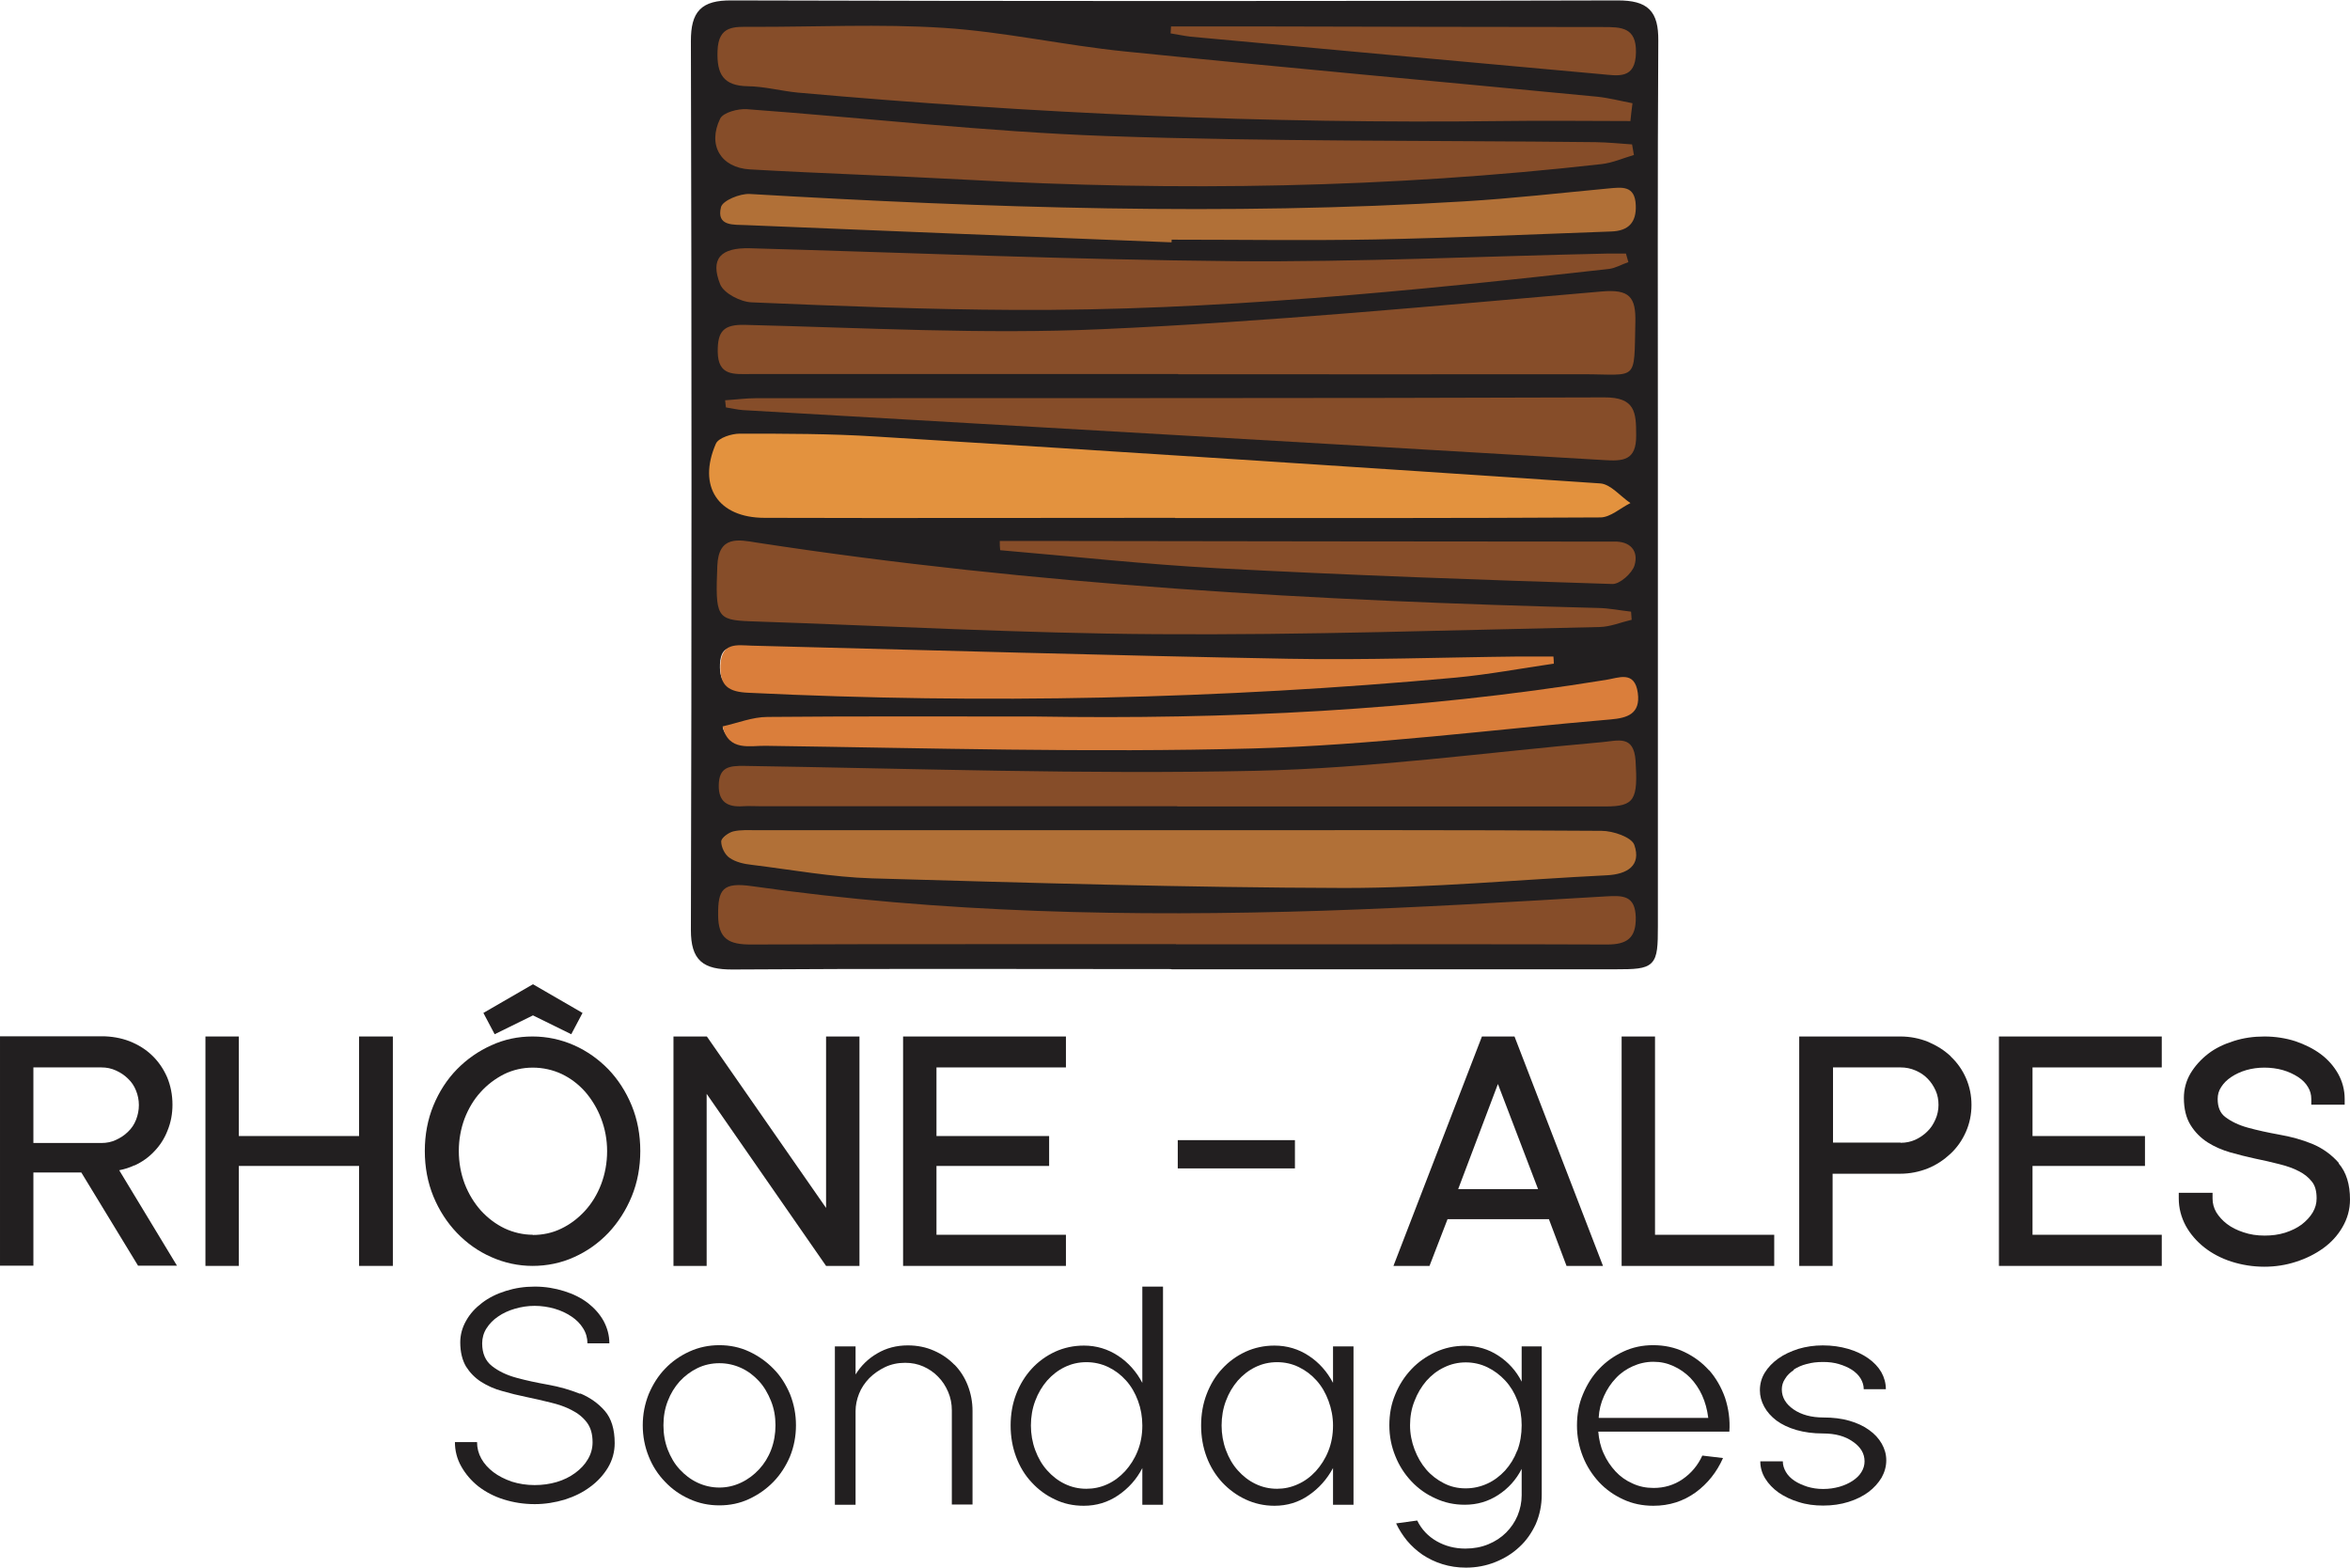 <svg viewBox="0 0 114.73 76.53" xmlns="http://www.w3.org/2000/svg"><g fill="#221f20"><path d="m1.63 52.11h3.32c.26 0 .49.05.71.15s.42.23.59.4c.17.16.3.35.39.58.09.22.14.46.14.71s-.05.49-.14.72-.22.42-.39.58c-.17.17-.37.3-.59.4-.21.1-.45.15-.71.15h-3.32v-3.67zm4.93 4.79c.37-.17.7-.4.97-.69.28-.29.5-.63.65-1.02.16-.39.24-.81.24-1.26 0-.48-.09-.93-.26-1.34-.18-.41-.42-.76-.73-1.06s-.68-.53-1.11-.7c-.42-.16-.88-.24-1.35-.24h-4.97v11.2h1.63v-4.55h2.34l2.77 4.55h1.9l-2.82-4.66c.26-.05.51-.13.74-.24"/><path d="m17.53 55.46h-5.87v-4.86h-1.63v11.2h1.63v-4.88h5.87v4.88h1.65v-11.2h-1.65z"/><path d="m26.02 49.57 1.87.92.55-1.04-2.42-1.4-2.42 1.4.55 1.04z"/><path d="m26.02 60.28c-.48 0-.95-.11-1.38-.31-.44-.21-.83-.51-1.16-.87-.33-.37-.6-.81-.79-1.3-.19-.5-.29-1.04-.29-1.61s.1-1.09.28-1.58c.19-.49.45-.93.78-1.29.33-.37.72-.66 1.15-.88.43-.21.9-.32 1.4-.32s.98.11 1.41.31c.44.21.82.5 1.15.87.32.37.59.81.78 1.31s.29 1.03.29 1.59-.1 1.11-.29 1.61-.46.94-.79 1.3-.72.66-1.16.87c-.43.21-.9.31-1.4.31m3.7-8.09c-.48-.49-1.04-.89-1.67-1.17s-1.32-.43-2.03-.43-1.38.14-2.01.43c-.63.28-1.2.68-1.68 1.17s-.87 1.09-1.15 1.77-.42 1.43-.42 2.22.14 1.54.42 2.22.67 1.28 1.15 1.78 1.04.9 1.68 1.18c.63.28 1.31.43 2.01.43s1.4-.14 2.03-.43c.63-.28 1.19-.68 1.67-1.18.47-.5.86-1.1 1.14-1.78s.42-1.43.42-2.22-.14-1.54-.42-2.22-.67-1.28-1.14-1.77"/><path d="m41.96 50.6h-1.63v8.37l-5.82-8.37h-1.63v11.2h1.62v-8.4l5.83 8.4h1.63z"/><path d="m52.04 60.28h-6.32v-3.36h5.5v-1.46h-5.5v-3.35h6.32v-1.51h-7.95v11.2h7.95z"/><path d="m57.5 55.66h5.72v1.38h-5.72z"/><path d="m75.09 58.05h-3.9l1.94-5.13zm-1.16-7.45h-1.58l-4.32 11.2h1.76l.88-2.28h4.95l.86 2.28h1.78l-4.32-11.2z"/><path d="m86.62 60.28h-5.82v-9.68h-1.63v11.2h7.45z"/><path d="m92.79 55.78h-3.3v-3.67h3.3c.26 0 .5.05.73.15s.43.23.59.4c.16.16.29.36.39.58s.14.46.14.7-.05.49-.15.71c-.1.23-.23.43-.4.59-.16.16-.36.3-.58.4s-.46.15-.72.15m2.45-4.22c-.32-.3-.69-.53-1.11-.71-.42-.17-.88-.26-1.35-.26h-4.94v11.2h1.63v-4.5h3.3c.47 0 .92-.09 1.35-.26.42-.17.79-.42 1.11-.72s.57-.66.75-1.07.27-.85.27-1.31-.09-.9-.27-1.31-.43-.76-.75-1.06"/><path d="m97.59 61.8h7.95v-1.52h-6.31v-3.36h5.49v-1.46h-5.49v-3.35h6.31v-1.51h-7.95z"/><path d="m114.18 56.77c-.35-.4-.79-.72-1.3-.93-.49-.2-1.03-.35-1.61-.45-.55-.1-1.06-.21-1.53-.34-.44-.12-.81-.3-1.1-.52-.25-.19-.37-.48-.37-.88 0-.21.05-.4.17-.58.12-.19.28-.35.49-.49s.46-.26.74-.34.58-.12.88-.12.62.04.9.12.53.2.75.34c.21.14.37.3.48.49.11.18.16.37.16.58v.28h1.63v-.28c0-.44-.11-.85-.32-1.23-.21-.37-.49-.69-.85-.96-.35-.26-.77-.47-1.24-.63-.47-.15-.98-.23-1.51-.23s-1.02.07-1.49.22c-.48.15-.9.35-1.25.62s-.64.59-.86.95c-.22.37-.33.78-.33 1.21 0 .53.11.98.33 1.33.21.34.49.62.83.84.33.21.7.37 1.11.49.39.11.79.21 1.2.3.4.08.79.17 1.18.27.36.09.69.2.97.35.26.13.48.31.64.52.15.19.22.46.22.8 0 .25-.06.47-.19.69s-.32.42-.54.59c-.23.17-.5.3-.81.4-.32.1-.65.14-1 .14-.37 0-.71-.05-1.03-.16-.31-.1-.59-.24-.81-.41s-.39-.36-.52-.57c-.12-.21-.18-.43-.18-.67v-.28h-1.65v.28c0 .47.12.92.34 1.33.22.4.53.76.91 1.06.37.29.82.53 1.32.69s1.04.25 1.61.25c.53 0 1.05-.08 1.54-.24.5-.16.94-.38 1.33-.66s.71-.63.94-1.03c.24-.41.37-.86.37-1.35 0-.74-.18-1.33-.55-1.76"/><path d="m28.31 68.04c-.48-.19-.99-.34-1.55-.44s-1.08-.21-1.55-.34c-.48-.13-.87-.32-1.19-.57s-.48-.62-.48-1.11c0-.26.07-.51.21-.73s.33-.42.57-.58c.23-.16.51-.29.82-.38s.63-.14.96-.14.67.05.98.14.58.22.82.38.43.35.57.58c.14.22.21.47.21.73h1.07c0-.39-.1-.75-.28-1.09-.19-.34-.45-.63-.77-.88-.33-.25-.71-.44-1.16-.58s-.92-.22-1.43-.22-.96.07-1.41.21-.83.33-1.16.58-.59.53-.78.87c-.19.33-.29.69-.29 1.06 0 .48.1.87.28 1.18.19.3.43.55.74.75.3.19.65.35 1.03.45.38.11.78.21 1.18.29.41.09.8.17 1.18.27.38.09.73.21 1.03.37.3.15.55.35.74.6s.28.57.28.97c0 .3-.08.58-.23.83-.15.26-.36.48-.62.67s-.56.34-.9.44-.7.15-1.08.15c-.4 0-.77-.06-1.12-.17-.34-.12-.64-.27-.89-.46s-.45-.41-.59-.66-.21-.52-.21-.81h-1.08c0 .42.1.82.31 1.19s.48.69.83.97c.35.27.76.49 1.24.64s.98.23 1.52.23c.5 0 .99-.08 1.46-.22.47-.15.88-.35 1.24-.62.36-.26.65-.58.87-.94.22-.37.33-.77.33-1.2 0-.67-.16-1.2-.48-1.57s-.72-.65-1.19-.85"/><path d="m37.65 70.77c-.14.37-.34.69-.59.96s-.54.49-.88.65-.69.24-1.06.24-.73-.08-1.07-.24-.62-.38-.87-.65-.44-.6-.58-.96c-.14-.37-.21-.76-.21-1.19s.07-.82.21-1.18c.14-.37.34-.69.58-.96.25-.27.54-.49.87-.65s.69-.24 1.07-.24.73.08 1.06.23.62.37.87.64.44.6.59.97.22.77.22 1.19-.07.82-.21 1.19m.11-3.95c-.34-.35-.74-.63-1.19-.84s-.94-.31-1.45-.31-1 .1-1.46.31-.86.49-1.19.84c-.34.35-.6.77-.8 1.24-.19.48-.29.98-.29 1.52s.1 1.05.29 1.52c.19.48.46.89.8 1.24.34.36.74.64 1.19.84.46.21.94.31 1.46.31s1-.1 1.45-.31.85-.49 1.19-.84.61-.77.81-1.24c.19-.47.29-.98.29-1.52s-.1-1.04-.29-1.52c-.2-.47-.46-.89-.81-1.24"/><path d="m46.6 66.63c-.28-.29-.61-.52-1-.69-.38-.17-.81-.26-1.28-.26-.55 0-1.05.13-1.49.39-.45.26-.8.61-1.06 1.03v-1.37h-1.01v7.73h1.01v-4.57c0-.29.06-.57.17-.85s.28-.53.5-.76c.22-.22.48-.4.77-.54.3-.14.62-.21.98-.21.32 0 .62.06.89.18s.52.29.72.5c.21.21.37.46.49.74s.18.58.18.9v4.6h1.01v-4.57c0-.44-.08-.85-.23-1.24s-.37-.73-.65-1.02"/><path d="m55.54 70.84c-.15.38-.36.7-.61.98-.25.27-.54.49-.87.64s-.67.22-1.02.22c-.38 0-.73-.08-1.06-.24s-.61-.38-.86-.66-.44-.61-.58-.99-.21-.78-.21-1.2.07-.83.21-1.2c.14-.38.34-.71.58-.99.25-.28.53-.5.86-.66s.68-.24 1.06-.24.73.08 1.07.24c.33.16.62.38.87.66s.44.61.58.99.21.78.21 1.2c0 .46-.08.88-.23 1.25m.23-3.33c-.29-.55-.68-.99-1.18-1.32s-1.06-.5-1.67-.5c-.5 0-.97.1-1.41.3-.43.2-.82.48-1.14.83s-.58.77-.76 1.24-.27.98-.27 1.53.09 1.06.27 1.54.43.89.76 1.24c.32.35.7.63 1.13.83.43.21.9.31 1.41.31.62 0 1.18-.17 1.68-.51s.9-.78 1.18-1.33v1.79h1.01v-10.65h-1.01v4.71z"/><path d="m64.85 70.84c-.15.38-.36.7-.61.98-.25.27-.54.49-.88.64-.33.15-.67.22-1.01.22-.38 0-.73-.08-1.06-.24s-.61-.38-.86-.66-.44-.61-.58-.99-.21-.78-.21-1.2.07-.83.21-1.2c.14-.38.34-.71.58-.99.25-.28.53-.5.86-.66s.68-.24 1.06-.24.73.08 1.06.24.62.38.87.66.44.61.58.99.22.78.22 1.2c0 .46-.08.88-.23 1.25m.23-3.33c-.29-.55-.68-.99-1.18-1.32s-1.06-.5-1.68-.5c-.5 0-.97.1-1.41.3-.43.2-.82.48-1.14.83-.33.35-.58.77-.76 1.24s-.27.98-.27 1.53.09 1.06.27 1.54.44.89.76 1.24c.33.35.71.63 1.14.83s.9.31 1.41.31c.62 0 1.18-.17 1.67-.51.5-.34.89-.78 1.19-1.33v1.79h1v-7.73h-1v1.79z"/><path d="m74.07 70.82c-.14.37-.34.69-.59.97-.25.27-.54.49-.87.64s-.68.23-1.06.23-.73-.08-1.06-.25-.62-.39-.86-.67-.43-.61-.57-.98-.22-.76-.22-1.18.07-.82.22-1.19c.14-.37.34-.7.58-.98.25-.28.53-.5.87-.66.33-.16.68-.24 1.05-.24s.73.08 1.06.24.62.38.87.65.45.6.59.97.21.77.21 1.21-.07.86-.21 1.23m.21-3.36c-.27-.53-.65-.95-1.14-1.27s-1.03-.48-1.64-.48c-.5 0-.98.1-1.43.31s-.84.48-1.17.83-.6.76-.79 1.23c-.2.47-.29.97-.29 1.51s.1 1.03.29 1.5c.19.48.46.89.79 1.24s.72.63 1.17.83c.45.21.92.31 1.43.31.61 0 1.15-.16 1.64-.48s.87-.74 1.14-1.27v1.29c0 .34-.07.67-.2.99-.13.31-.32.59-.56.83s-.53.43-.87.57-.71.21-1.12.21c-.51 0-.98-.12-1.4-.36s-.74-.58-.95-1.01l-1.03.14c.14.3.32.58.53.84.22.26.47.49.76.69.29.19.61.35.97.46.35.11.74.17 1.15.17.5 0 .98-.09 1.43-.27s.84-.42 1.18-.74c.34-.31.6-.69.8-1.12.19-.44.29-.92.29-1.44v-7.23h-.98v1.73z"/><path d="m78.05 69.21c.02-.38.11-.73.26-1.06s.34-.62.58-.87c.23-.25.51-.44.82-.58s.65-.22 1.01-.22.67.07.98.21.58.33.82.57c.23.24.43.53.58.86s.25.7.3 1.1h-5.34zm5.38-2.32c-.34-.38-.74-.67-1.2-.89s-.97-.33-1.52-.33c-.52 0-1 .1-1.45.31s-.85.49-1.18.84c-.34.35-.6.77-.8 1.25-.2.47-.29.98-.29 1.52s.1 1.04.29 1.52.46.89.79 1.25c.33.35.72.63 1.18.84.45.21.94.31 1.47.31.78 0 1.46-.22 2.06-.65.59-.43 1.04-1 1.34-1.68l-1.01-.12c-.22.48-.54.86-.96 1.15s-.9.43-1.42.43c-.37 0-.71-.07-1.03-.22-.32-.14-.6-.34-.83-.59s-.43-.54-.58-.88c-.15-.33-.23-.69-.26-1.06h6.4c.04-.58-.04-1.13-.21-1.65-.18-.51-.44-.96-.77-1.34"/><path d="m87.56 66.87c.18-.12.4-.22.64-.28.25-.07.51-.1.8-.1s.53.03.77.1.45.16.64.28c.18.12.33.26.43.43s.15.34.15.52h1.08c0-.3-.08-.58-.22-.83-.15-.26-.36-.48-.64-.68-.27-.19-.6-.35-.98-.46s-.79-.17-1.24-.17c-.42 0-.82.06-1.19.17-.37.12-.7.27-.98.47s-.5.43-.66.69-.24.55-.24.86c0 .28.07.54.21.8s.34.48.6.68c.26.19.59.35.97.46s.82.17 1.3.17c.6 0 1.08.13 1.46.4.38.26.57.58.57.96 0 .18-.05.36-.15.52-.1.17-.25.31-.43.43s-.4.22-.64.29c-.25.07-.51.11-.8.11s-.53-.04-.77-.11c-.24-.08-.45-.17-.63-.29s-.32-.26-.42-.43-.15-.34-.15-.52h-1.1c0 .3.08.58.24.84s.38.49.66.69c.28.19.61.35.98.46.37.12.77.17 1.19.17.45 0 .86-.06 1.24-.18s.7-.28.97-.48.48-.44.64-.7c.15-.27.23-.55.23-.85s-.08-.56-.22-.81c-.15-.26-.35-.48-.62-.67-.26-.19-.58-.34-.96-.45s-.8-.16-1.27-.16c-.58 0-1.07-.13-1.45-.39s-.58-.59-.58-.98c0-.18.05-.36.16-.52.1-.17.25-.31.43-.43"/><path d="m57.12 1.26c0 .11-.01.22-.02.33.32.05.64.12.97.16 6.68.61 13.37 1.23 20.05 1.83.81.07 1.68.28 1.7-1.06.02-1.23-.71-1.24-1.6-1.24-5.71 0-11.42-.02-17.13-.03-1.32 0-2.64 0-3.97 0m-8.36 25.13c0 .15.01.29.02.44 3.53.3 7.06.69 10.6.88 6.43.34 12.86.57 19.29.77.36.01.96-.52 1.08-.91.21-.71-.21-1.19-1.02-1.16-.19 0-.38 0-.58 0-8.84 0-17.68-.02-26.52-.03-.95 0-1.91 0-2.87 0m26.93 5.96-.02-.36c-.57 0-1.14 0-1.71 0-3.74.04-7.49.18-11.23.11-8.74-.16-17.47-.42-26.2-.63-.71-.02-1.48-.19-1.53.95-.04 1.03.43 1.3 1.37 1.34 11.53.56 23.04.31 34.53-.74 1.6-.15 3.19-.45 4.78-.68m-18.56-20.58s0-.08 0-.12c3.32 0 6.63.05 9.95-.01 3.85-.08 7.69-.25 11.53-.39.82-.03 1.21-.44 1.18-1.29-.04-.97-.68-.87-1.33-.81-2.34.22-4.69.49-7.04.63-11.63.71-23.26.32-34.88-.36-.48-.03-1.33.32-1.41.64-.24.96.64.85 1.23.88 6.92.29 13.83.56 20.75.84m-6.72 23.15c-4.37 0-8.74-.02-13.11.02-.73 0-1.46.3-2.19.46.27 1.25 1.37.93 2.11.94 7.92.11 15.84.34 23.76.13 5.84-.16 11.67-.92 17.5-1.42.78-.07 1.45-.26 1.31-1.29-.15-1.12-.95-.73-1.55-.64-9.22 1.5-18.52 1.93-27.84 1.79m-15.06-15.41c.01.12.03.24.04.36.27.04.55.11.82.13 14.01.81 28.03 1.61 42.04 2.44.94.06 1.59.03 1.58-1.2 0-1.13-.04-1.87-1.56-1.86-13.8.05-27.6.03-41.4.04-.51 0-1.01.07-1.52.1m22.02 26.56h6.34c4.9 0 9.8-.01 14.7.01.97 0 1.42-.31 1.4-1.33-.03-1.06-.61-1.07-1.45-1.02-4.6.27-9.21.55-13.82.7-9.33.3-18.64.12-27.89-1.2-1.42-.2-1.65.17-1.64 1.41 0 1.19.55 1.44 1.6 1.44 6.92-.03 13.84-.01 20.75-.02m22.09-33.29c-.04-.14-.08-.28-.12-.42-.32 0-.64 0-.96 0-6.05.14-12.11.42-18.16.37-7.88-.07-15.76-.41-23.64-.63-1.43-.04-1.96.51-1.46 1.76.18.44.99.86 1.54.88 4.27.18 8.55.35 12.82.37 9.72.05 19.38-.92 29.03-2 .32-.04.62-.22.94-.33m-22.02 26.57h20.91c1.42 0 1.59-.34 1.46-2.23-.09-1.26-.85-.97-1.63-.9-5.65.5-11.29 1.28-16.95 1.4-8.31.18-16.62-.11-24.93-.24-.75-.01-1.23.06-1.25.93-.02.84.44 1.09 1.19 1.05.29-.02.58 0 .86 0h20.34m22.29-31.79c-.03-.17-.06-.35-.09-.52-.59-.04-1.18-.1-1.77-.11-7.97-.09-15.95-.02-23.92-.3-5.85-.21-11.68-.88-17.53-1.3-.43-.03-1.15.16-1.3.46-.63 1.29.03 2.4 1.45 2.48 3.5.2 7.01.31 10.51.5 10.38.58 20.75.41 31.08-.76.53-.06 1.04-.29 1.56-.45m-.1 22.69c-.01-.13-.02-.27-.03-.4-.54-.06-1.07-.17-1.61-.18-13.74-.35-27.46-1.1-41.07-3.18-.88-.14-1.87-.37-1.93 1.13-.1 2.47-.04 2.65 1.59 2.7 6.63.22 13.25.59 19.88.63 7.2.05 14.41-.2 21.61-.34.52-.01 1.03-.23 1.55-.35m-22.13-11.99c6.58 0 13.16.01 19.74 0 2.73 0 2.51.42 2.58-2.53.03-1.24-.28-1.63-1.65-1.51-8.13.7-16.25 1.48-24.4 1.84-5.79.26-11.61-.07-17.42-.21-1.06-.03-1.34.33-1.33 1.3.01 1.2.81 1.09 1.59 1.09h20.89m22.08-12.37c.03-.29.06-.57.1-.85-.58-.11-1.15-.26-1.73-.32-7.69-.74-15.38-1.43-23.07-2.21-2.96-.3-5.88-.96-8.84-1.15-3.11-.2-6.24-.04-9.36-.05-.84 0-1.63-.09-1.67 1.18-.04 1.13.28 1.7 1.48 1.72.81.01 1.62.23 2.43.31 11.44 1.02 22.9 1.53 34.38 1.39 2.09-.03 4.18 0 6.28 0m-22.24 34.56c-6.83 0-13.65 0-20.48 0-.38 0-.78-.04-1.15.06-.23.06-.58.32-.58.49 0 .28.18.64.41.8.3.21.71.3 1.09.34 1.95.25 3.91.6 5.87.66 7.68.22 15.37.45 23.06.47 4.27 0 8.54-.41 12.82-.62.99-.05 1.69-.47 1.34-1.48-.13-.38-1.04-.69-1.6-.69-6.92-.05-13.85-.03-20.77-.03m.2-15.15c6.92 0 13.84.01 20.76-.03.49 0 .98-.46 1.47-.7-.49-.33-.96-.92-1.47-.95-11.79-.81-23.59-1.56-35.38-2.29-2.2-.14-4.42-.14-6.63-.14-.4 0-1.05.2-1.17.49-.91 2.09.11 3.62 2.38 3.62 6.68.02 13.36 0 20.04 0m-.3 21.87c-7.16 0-14.33-.03-21.49.02-1.35 0-1.88-.38-1.88-1.79.04-14.47.04-28.93 0-43.4 0-1.36.44-1.85 1.84-1.84 14.42.04 28.85.04 43.27 0 1.4 0 1.85.46 1.84 1.82-.04 6.62-.02 13.25-.02 19.88v23.35c0 1.9-.07 1.97-1.94 1.97-7.21 0-14.42 0-21.64 0"/></g><path d="m57.12 1.26c0 .11-.01.22-.02.33.32.05.64.12.97.16 6.68.61 13.37 1.23 20.05 1.83.81.07 1.68.28 1.7-1.06.02-1.23-.71-1.24-1.6-1.24-5.71 0-11.42-.02-17.13-.03-1.32 0-2.64 0-3.97 0zm-8.36 25.13c0 .15.01.29.02.44 3.53.3 7.06.69 10.6.88 6.43.34 12.86.57 19.29.77.36.01.96-.52 1.08-.91.21-.71-.21-1.19-1.02-1.16-.19 0-.38 0-.58 0-8.84 0-17.68-.02-26.52-.03-.96 0-1.91 0-2.87 0zm26.93 5.96v-.36c-.58 0-1.15 0-1.72 0-3.75.04-7.49.18-11.23.11-8.74-.16-17.47-.42-26.2-.63-.71-.02-1.48-.19-1.53.95-.04 1.03.42 1.3 1.37 1.34 11.53.56 23.04.31 34.53-.74 1.6-.15 3.19-.45 4.78-.68zm-18.56-20.58s0-.08 0-.12c3.32 0 6.63.05 9.95-.01 3.85-.08 7.69-.25 11.53-.39.82-.03 1.22-.44 1.18-1.29-.04-.97-.68-.87-1.33-.81-2.35.22-4.69.49-7.04.63-11.64.71-23.26.32-34.88-.36-.48-.03-1.33.32-1.41.64-.24.96.64.85 1.23.88 6.92.29 13.83.56 20.75.84zm-6.72 23.15c-4.37 0-8.74-.02-13.11.02-.73 0-1.46.3-2.19.46.27 1.25 1.37.93 2.11.94 7.92.11 15.84.34 23.76.13 5.84-.16 11.67-.92 17.5-1.42.78-.07 1.45-.26 1.31-1.29-.15-1.12-.95-.73-1.55-.63-9.22 1.5-18.52 1.93-27.84 1.79zm-15.06-15.41c.01.12.03.24.04.36.27.04.55.11.82.13 14.01.81 28.03 1.61 42.04 2.44.94.06 1.59.03 1.58-1.2 0-1.13-.04-1.87-1.56-1.86-13.8.05-27.6.03-41.4.04-.51 0-1.01.07-1.52.1zm22.02 26.56h6.34c4.9 0 9.8-.01 14.7.01.97 0 1.42-.31 1.4-1.33-.03-1.06-.61-1.06-1.45-1.02-4.6.27-9.21.55-13.82.7-9.33.3-18.64.12-27.89-1.2-1.42-.2-1.65.16-1.64 1.41 0 1.19.55 1.44 1.6 1.44 6.92-.03 13.84-.01 20.76-.02zm22.09-33.29c-.04-.14-.08-.28-.12-.42-.32 0-.64 0-.96 0-6.05.14-12.11.42-18.16.37-7.88-.07-15.76-.41-23.64-.63-1.43-.04-1.96.51-1.46 1.76.18.44.99.86 1.54.88 4.27.18 8.55.35 12.82.37 9.72.05 19.38-.92 29.03-2 .32-.04.62-.22.94-.33zm-22.02 26.57h20.91c1.42 0 1.59-.34 1.46-2.24-.09-1.26-.85-.97-1.63-.9-5.65.5-11.29 1.28-16.95 1.4-8.31.18-16.62-.11-24.93-.24-.75-.01-1.23.06-1.25.93-.02.84.44 1.09 1.18 1.05.29-.02.58 0 .87 0zm22.29-31.79c-.03-.17-.06-.35-.09-.52-.59-.04-1.18-.1-1.77-.11-7.97-.09-15.95-.02-23.92-.3-5.85-.21-11.68-.88-17.53-1.3-.43-.03-1.15.16-1.3.46-.63 1.29.03 2.4 1.45 2.48 3.5.2 7.01.31 10.51.5 10.38.58 20.74.41 31.08-.76.53-.06 1.04-.29 1.56-.45zm-.1 22.69c-.01-.14-.02-.27-.03-.4-.54-.06-1.07-.17-1.61-.18-13.74-.35-27.46-1.1-41.07-3.18-.88-.14-1.87-.37-1.93 1.13-.1 2.47-.04 2.65 1.59 2.7 6.63.22 13.25.59 19.88.63 7.2.05 14.41-.2 21.61-.35.52-.01 1.03-.23 1.55-.35zm-22.13-11.99c6.58 0 13.16.01 19.74 0 2.73 0 2.51.42 2.58-2.53.03-1.24-.28-1.63-1.65-1.51-8.13.7-16.25 1.48-24.4 1.84-5.79.26-11.61-.07-17.42-.21-1.06-.03-1.34.33-1.33 1.3.01 1.2.81 1.09 1.59 1.09h20.89zm22.08-12.37c.03-.29.06-.57.1-.85-.58-.11-1.15-.26-1.73-.32-7.69-.74-15.38-1.43-23.07-2.21-2.96-.3-5.88-.96-8.84-1.15-3.11-.2-6.24-.04-9.36-.05-.84 0-1.63-.09-1.67 1.18-.04 1.13.28 1.7 1.48 1.72.81.01 1.61.23 2.43.31 11.44 1.02 22.9 1.53 34.38 1.39 2.09-.03 4.18 0 6.28 0zm-22.24 34.56c-6.83 0-13.65 0-20.48 0-.38 0-.78-.04-1.15.06-.23.06-.58.32-.58.49 0 .28.18.64.41.8.3.21.71.3 1.09.34 1.95.25 3.91.6 5.87.66 7.68.22 15.37.45 23.06.47 4.27 0 8.54-.41 12.82-.62.99-.05 1.69-.47 1.34-1.48-.13-.38-1.04-.69-1.6-.69-6.92-.05-13.85-.03-20.77-.03zm.2-15.15c6.92 0 13.84.01 20.76-.03.49 0 .98-.46 1.47-.7-.49-.33-.96-.92-1.47-.95-11.79-.8-23.59-1.56-35.38-2.29-2.2-.14-4.42-.13-6.63-.13-.4 0-1.05.2-1.17.49-.91 2.09.11 3.62 2.38 3.62 6.68.02 13.36 0 20.04 0zm-.3 21.87c-7.16 0-14.33-.03-21.49.02-1.35 0-1.88-.38-1.88-1.79.04-14.47.04-28.93 0-43.4 0-1.36.44-1.85 1.84-1.84 14.42.04 28.85.04 43.27 0 1.4 0 1.85.46 1.84 1.82-.04 6.62-.02 13.25-.02 19.88v23.35c0 1.9-.07 1.97-1.94 1.97-7.21 0-14.42 0-21.64 0z" fill="none" stroke="#221f20" stroke-linecap="round" stroke-linejoin="round" stroke-width=".28"/><path d="m57.17 1.3-.02.33c.32.05.64.12.97.16 6.68.61 13.37 1.23 20.05 1.83.81.07 1.68.28 1.7-1.06.02-1.23-.71-1.24-1.6-1.24-5.71 0-11.42-.02-17.13-.03-1.32 0-2.64 0-3.97 0m-8.36 25.13c0 .15 0 .29.02.44 3.53.3 7.06.69 10.6.88 6.43.34 12.86.57 19.29.77.36.01.96-.52 1.08-.91.21-.71-.21-1.19-1.02-1.16-.19 0-.39 0-.58 0-8.84 0-17.68-.02-26.52-.03-.96 0-1.91 0-2.87 0m-13.41-6.88c.01.12.03.24.04.36.27.04.55.11.82.13 14.01.81 28.03 1.61 42.04 2.44.94.06 1.59.03 1.58-1.2 0-1.13-.04-1.87-1.56-1.86-13.8.05-27.6.03-41.4.04-.51 0-1.01.07-1.52.1m22.02 26.56h6.34c4.9 0 9.8-.01 14.7.01.97 0 1.42-.31 1.4-1.33-.03-1.06-.61-1.07-1.45-1.02-4.6.27-9.21.55-13.82.7-9.33.3-18.64.12-27.89-1.2-1.42-.2-1.65.16-1.64 1.41 0 1.19.55 1.44 1.6 1.44 6.92-.03 13.84-.01 20.75-.02m22.09-33.29-.12-.42c-.32 0-.64 0-.96 0-6.05.13-12.11.42-18.16.37-7.88-.07-15.76-.41-23.64-.63-1.44-.04-1.96.51-1.46 1.76.18.44.99.86 1.54.88 4.27.18 8.55.35 12.82.37 9.72.05 19.38-.92 29.03-2 .32-.04.62-.22.94-.33m-22.02 26.57h20.92c1.42 0 1.58-.34 1.46-2.24-.09-1.26-.85-.97-1.63-.9-5.65.5-11.29 1.28-16.95 1.4-8.31.18-16.62-.11-24.93-.24-.75-.01-1.23.06-1.25.93-.02.84.44 1.09 1.18 1.04.29-.02.58 0 .87 0h20.34m22.29-31.79c-.03-.17-.06-.35-.09-.52-.59-.04-1.18-.1-1.77-.11-7.97-.09-15.95-.02-23.92-.3-5.85-.21-11.68-.88-17.53-1.31-.43-.03-1.15.16-1.3.46-.63 1.29.03 2.4 1.45 2.48 3.5.2 7.01.31 10.51.5 10.38.58 20.74.41 31.08-.76.53-.06 1.04-.29 1.56-.44m-.1 22.69c-.01-.13-.02-.27-.03-.4-.54-.06-1.07-.17-1.61-.18-13.74-.35-27.46-1.1-41.07-3.19-.88-.14-1.87-.37-1.93 1.13-.1 2.47-.04 2.65 1.59 2.71 6.63.22 13.25.59 19.88.63 7.2.05 14.41-.2 21.61-.35.52-.01 1.03-.23 1.55-.35m-22.13-11.99c6.58 0 13.16.01 19.74 0 2.73 0 2.51.42 2.58-2.53.03-1.24-.28-1.63-1.65-1.51-8.12.7-16.25 1.48-24.4 1.84-5.79.26-11.61-.07-17.42-.21-1.06-.03-1.34.33-1.33 1.31.01 1.2.81 1.09 1.59 1.09h20.89m22.08-12.37c.03-.28.06-.57.1-.85-.58-.11-1.15-.26-1.73-.32-7.69-.74-15.38-1.43-23.07-2.21-2.96-.3-5.88-.96-8.84-1.15-3.11-.2-6.24-.04-9.36-.05-.84 0-1.63-.09-1.67 1.18-.04 1.13.28 1.7 1.48 1.72.81.01 1.61.23 2.43.31 11.44 1.02 22.9 1.53 34.39 1.39 2.09-.03 4.18 0 6.27 0" fill="#864d29"/><path d="m57.42 40.53c-6.83 0-13.65 0-20.48 0-.38 0-.78-.03-1.15.06-.23.06-.58.32-.58.49 0 .28.18.65.41.8.3.21.71.3 1.08.34 1.96.24 3.91.6 5.87.66 7.68.22 15.37.45 23.06.47 4.27 0 8.54-.41 12.82-.62.99-.05 1.69-.47 1.34-1.48-.13-.38-1.04-.69-1.6-.69-6.92-.05-13.85-.03-20.77-.03" fill="#b17037"/><path d="m50.58 34.98c-4.37 0-8.74-.02-13.11.02-.73 0-1.46.3-2.19.46.28 1.25 1.37.93 2.11.95 7.92.11 15.84.34 23.76.13 5.84-.16 11.67-.92 17.5-1.42.78-.07 1.45-.26 1.31-1.29-.15-1.12-.95-.73-1.55-.64-9.22 1.5-18.52 1.94-27.84 1.79" fill="#da7e3b"/><path d="m75.86 32.41c0-.12-.01-.24-.02-.36-.57 0-1.14 0-1.7 0-3.74.04-7.49.18-11.24.11-8.73-.16-17.47-.42-26.2-.64-.71-.02-1.48-.19-1.53.96-.04 1.03.43 1.3 1.37 1.34 11.53.56 23.04.31 34.53-.74 1.6-.15 3.19-.45 4.78-.68" fill="#da7e3b"/><path d="m57.37 25.29c6.92 0 13.84.01 20.76-.03.49 0 .98-.46 1.47-.7-.49-.33-.96-.92-1.47-.96-11.79-.8-23.59-1.56-35.38-2.29-2.2-.14-4.42-.14-6.63-.14-.4 0-1.04.2-1.17.49-.91 2.09.11 3.62 2.38 3.62 6.68.02 13.36 0 20.04 0" fill="#e3923e"/><path d="m57.2 11.82v-.12c3.32 0 6.64.05 9.95-.01 3.85-.08 7.69-.25 11.53-.39.82-.03 1.22-.44 1.18-1.29-.04-.97-.68-.87-1.33-.81-2.35.22-4.69.49-7.04.63-11.64.71-23.26.32-34.88-.36-.48-.03-1.33.32-1.41.64-.24.96.64.85 1.23.88 6.92.29 13.83.56 20.75.84" fill="#b17037"/></svg>